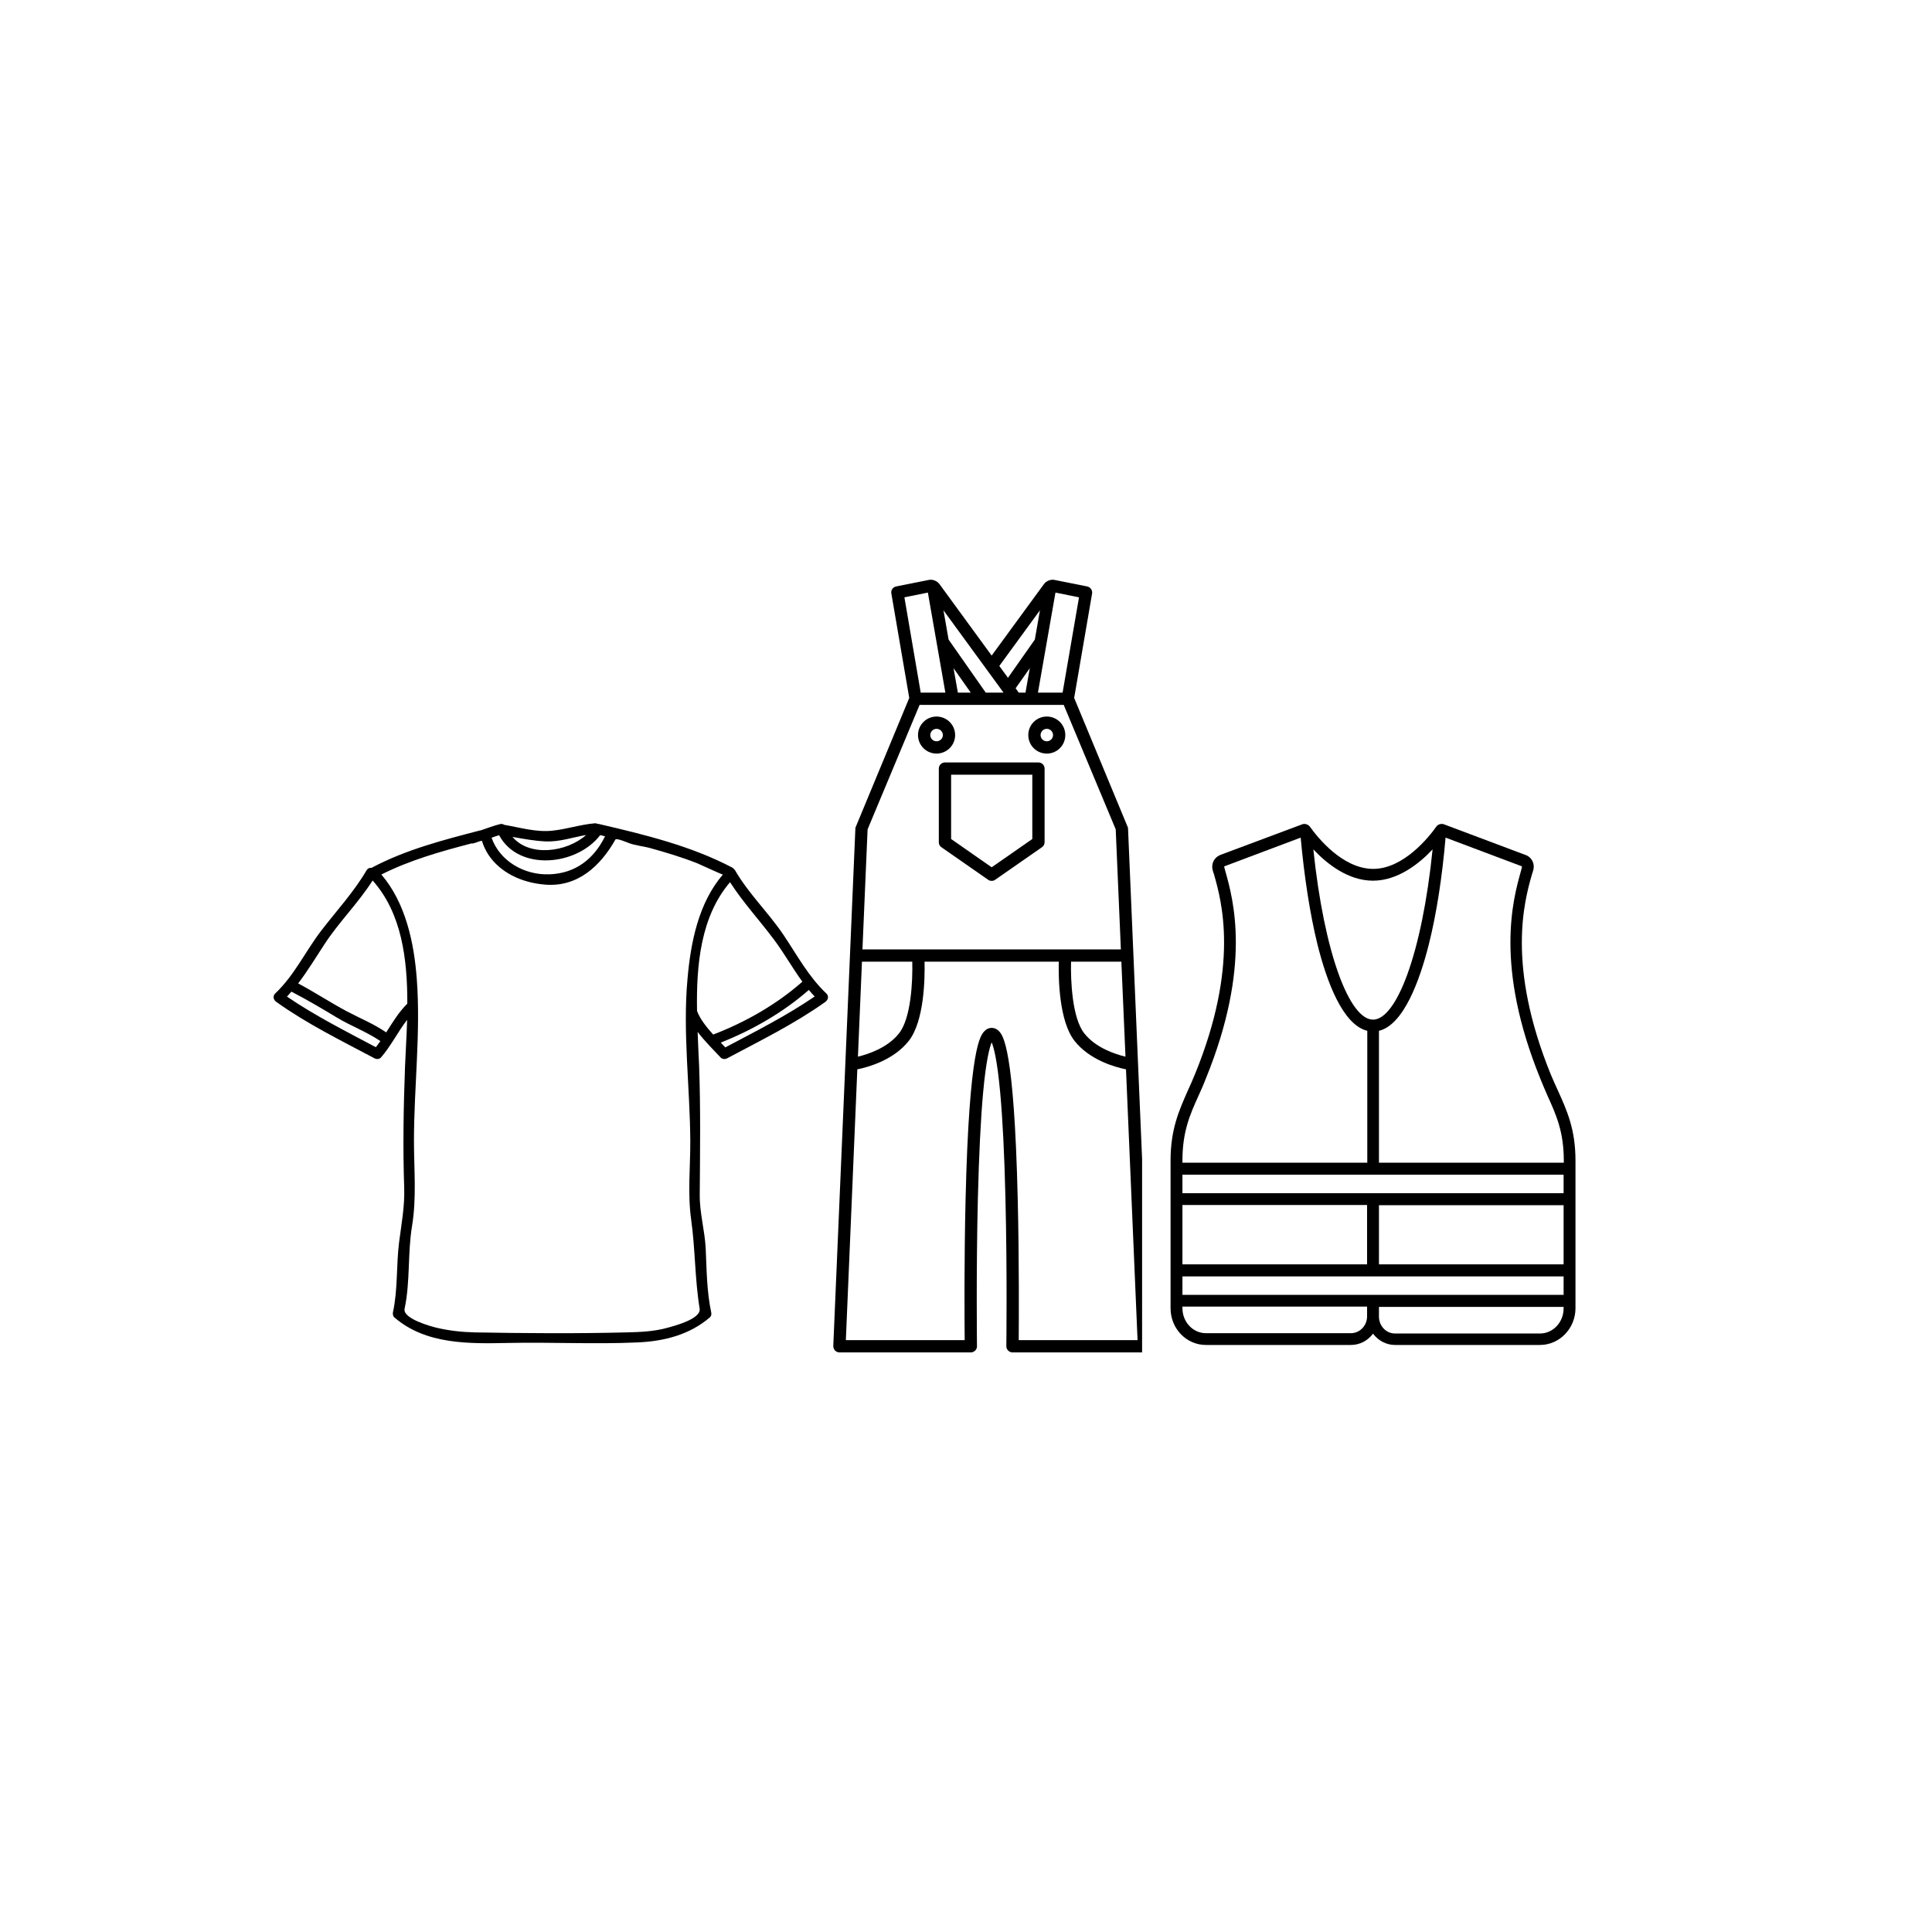 <svg xmlns="http://www.w3.org/2000/svg" xmlns:xlink="http://www.w3.org/1999/xlink" width="100" zoomAndPan="magnify" viewBox="0 0 75 75" height="100" preserveAspectRatio="xMidYMid meet" version="1.0"><defs><clipPath id="9bb8d923d4"><path d="M 45.426 31.961 L 61.176 31.961 L 61.176 52.211 L 45.426 52.211 Z M 45.426 31.961 " clip-rule="nonzero"/></clipPath><clipPath id="670debfd73"><path d="M 10.516 31.961 L 32.266 31.961 L 32.266 52.211 L 10.516 52.211 Z M 10.516 31.961 " clip-rule="nonzero"/></clipPath><clipPath id="e87290cc8d"><path d="M 32.336 22.5 L 44.336 22.5 L 44.336 52.5 L 32.336 52.5 Z M 32.336 22.5 " clip-rule="nonzero"/></clipPath></defs><rect x="-7.5" width="90" fill="#ffffff" y="-7.5" height="90" fill-opacity="1"/><rect x="-7.5" width="90" fill="#ffffff" y="-7.5" height="90" fill-opacity="1"/><g clip-path="url(#9bb8d923d4)"><path fill="#000000" d="M 60.477 42.332 C 60.387 42.133 60.285 41.918 60.195 41.695 C 58.48 37.465 59.172 34.988 59.473 33.934 C 59.496 33.875 59.504 33.824 59.523 33.773 C 59.586 33.539 59.473 33.305 59.266 33.207 L 56.055 32 C 55.945 31.961 55.816 32 55.754 32.094 C 55.484 32.477 54.492 33.73 53.309 33.73 C 52.105 33.73 51.125 32.477 50.852 32.094 C 50.781 32 50.652 31.961 50.551 32 L 47.355 33.195 L 47.336 33.207 C 47.125 33.305 47.016 33.539 47.074 33.773 C 47.086 33.824 47.105 33.875 47.125 33.934 C 47.426 34.988 48.117 37.465 46.391 41.695 C 46.301 41.918 46.203 42.133 46.113 42.332 C 45.77 43.113 45.441 43.832 45.441 45.055 L 45.441 50.785 C 45.441 51.574 46.051 52.211 46.812 52.211 L 52.445 52.211 C 52.797 52.211 53.098 52.039 53.301 51.773 C 53.5 52.039 53.809 52.211 54.152 52.211 L 59.785 52.211 C 60.535 52.211 61.16 51.574 61.16 50.785 L 61.16 45.055 C 61.16 43.832 60.828 43.113 60.477 42.332 Z M 53.301 34.188 C 54.262 34.188 55.094 33.527 55.613 32.973 C 55.203 37.012 54.211 39.582 53.301 39.582 C 52.387 39.582 51.406 37.012 50.984 32.973 C 51.504 33.527 52.328 34.188 53.301 34.188 Z M 45.902 45.055 C 45.902 43.934 46.191 43.273 46.531 42.527 C 46.621 42.324 46.723 42.102 46.812 41.867 C 48.598 37.484 47.875 34.914 47.566 33.812 C 47.547 33.75 47.535 33.703 47.523 33.652 C 47.523 33.641 47.523 33.629 47.535 33.629 L 50.492 32.516 C 50.633 34.055 50.852 35.473 51.145 36.668 C 51.504 38.102 52.125 39.785 53.078 40.016 L 53.078 45.137 L 45.902 45.137 Z M 45.902 46.777 L 53.07 46.777 L 53.07 49.082 L 45.902 49.082 Z M 53.07 51.098 C 53.07 51.461 52.789 51.754 52.445 51.754 L 46.812 51.754 C 46.312 51.754 45.902 51.32 45.902 50.785 L 45.902 50.723 L 53.07 50.723 Z M 60.699 50.793 C 60.699 51.332 60.285 51.766 59.785 51.766 L 54.152 51.766 C 53.809 51.766 53.531 51.473 53.531 51.109 L 53.531 50.734 L 60.699 50.734 Z M 60.699 50.266 L 45.902 50.266 L 45.902 49.551 L 60.699 49.551 Z M 60.699 49.082 L 53.531 49.082 L 53.531 46.785 L 60.699 46.785 Z M 60.699 46.32 L 45.902 46.32 L 45.902 45.602 L 60.699 45.602 Z M 60.699 45.137 L 53.531 45.137 L 53.531 40.016 C 54.48 39.785 55.105 38.094 55.465 36.668 C 55.766 35.473 55.984 34.055 56.117 32.516 L 59.074 33.629 C 59.082 33.629 59.082 33.641 59.082 33.652 C 59.074 33.703 59.055 33.75 59.043 33.812 C 58.734 34.914 58.012 37.496 59.797 41.879 C 59.887 42.109 59.984 42.324 60.074 42.535 C 60.418 43.293 60.707 43.941 60.707 45.066 L 60.707 45.137 Z M 60.699 45.137 " fill-opacity="1" fill-rule="nonzero"/></g><g clip-path="url(#670debfd73)"><path fill="#000000" d="M 14.59 40.652 C 14.652 40.574 14.711 40.496 14.766 40.414 C 14.23 40.051 13.617 39.828 13.062 39.492 C 12.5 39.152 11.934 38.82 11.352 38.516 C 11.34 38.512 11.332 38.504 11.32 38.5 C 11.32 38.496 11.316 38.496 11.312 38.496 C 11.258 38.559 11.199 38.625 11.141 38.688 C 12.234 39.434 13.422 40.031 14.59 40.652 Z M 15.812 38.961 C 15.816 37.227 15.594 35.445 14.465 34.18 C 13.91 35.055 13.164 35.785 12.598 36.652 C 12.262 37.164 11.945 37.691 11.574 38.176 C 12.215 38.516 12.824 38.918 13.461 39.258 C 13.977 39.531 14.512 39.746 14.992 40.078 C 15.242 39.688 15.477 39.293 15.812 38.961 Z M 22.754 32.414 C 22.234 32.504 21.727 32.684 21.195 32.664 C 20.754 32.645 20.328 32.566 19.895 32.488 C 20.551 33.273 21.992 33.09 22.754 32.414 Z M 23.488 32.465 C 23.43 32.449 23.363 32.434 23.301 32.418 C 22.387 33.613 20.133 33.836 19.375 32.422 C 19.277 32.453 19.18 32.484 19.082 32.52 C 19.402 33.43 20.352 33.977 21.328 33.941 C 22.352 33.906 23.062 33.332 23.488 32.465 Z M 28.062 33.949 C 28.051 33.965 27.156 33.547 27.066 33.512 C 26.457 33.273 25.824 33.082 25.195 32.91 C 24.945 32.848 24.672 32.82 24.43 32.734 C 24.375 32.715 23.926 32.523 23.891 32.59 C 23.312 33.613 22.426 34.449 21.152 34.34 C 20.918 34.32 20.68 34.281 20.457 34.215 C 19.652 33.988 18.949 33.449 18.707 32.637 C 18.59 32.656 18.48 32.719 18.359 32.742 C 18.34 32.746 18.316 32.746 18.301 32.742 C 17.102 33.055 15.91 33.391 14.805 33.949 C 15.75 35.055 16.074 36.598 16.18 38.008 C 16.336 40.09 16.07 42.199 16.07 44.289 C 16.07 45.391 16.176 46.492 15.996 47.59 C 15.82 48.648 15.93 49.75 15.707 50.801 C 15.621 51.188 16.719 51.488 16.949 51.543 C 17.43 51.656 17.922 51.711 18.418 51.723 C 20.383 51.758 22.363 51.773 24.328 51.723 C 24.859 51.711 25.402 51.688 25.914 51.543 C 26.156 51.477 27.227 51.203 27.16 50.801 C 26.973 49.66 26.992 48.5 26.832 47.355 C 26.688 46.34 26.801 45.309 26.797 44.289 C 26.785 42.215 26.5 40.07 26.688 38.008 C 26.812 36.594 27.109 35.062 28.062 33.949 Z M 31.148 38.109 C 30.766 37.586 30.449 37.016 30.055 36.488 C 29.492 35.73 28.848 35.039 28.34 34.246 C 27.199 35.582 27.027 37.457 27.059 39.246 C 27.172 39.551 27.422 39.871 27.684 40.16 C 27.684 40.16 27.688 40.16 27.688 40.16 C 28.934 39.684 30.148 38.992 31.148 38.109 Z M 31.625 38.684 C 31.547 38.602 31.473 38.516 31.398 38.43 C 30.398 39.305 29.215 39.984 27.98 40.473 C 28.043 40.539 28.102 40.602 28.156 40.66 C 29.336 40.035 30.523 39.438 31.625 38.684 Z M 32.082 38.57 C 32.188 38.672 32.145 38.816 32.043 38.891 C 30.844 39.746 29.52 40.395 28.223 41.086 C 28.145 41.125 28.039 41.121 27.973 41.051 C 27.727 40.785 27.371 40.438 27.082 40.059 C 27.098 40.523 27.121 40.977 27.141 41.406 C 27.199 43.066 27.176 44.715 27.164 46.375 C 27.156 47.082 27.359 47.762 27.395 48.465 C 27.434 49.297 27.434 50.125 27.609 50.945 C 27.625 51.012 27.613 51.094 27.555 51.141 C 26.766 51.82 25.77 52.07 24.738 52.113 C 23.074 52.188 21.41 52.098 19.746 52.133 C 18.219 52.164 16.535 52.203 15.309 51.141 C 15.254 51.094 15.242 51.012 15.254 50.945 C 15.449 50.039 15.379 49.137 15.492 48.23 C 15.582 47.52 15.715 46.836 15.691 46.113 C 15.637 44.543 15.664 42.977 15.723 41.406 C 15.746 40.836 15.785 40.223 15.805 39.59 C 15.441 40.059 15.18 40.602 14.789 41.051 C 14.727 41.121 14.621 41.125 14.543 41.086 C 13.242 40.395 11.918 39.746 10.723 38.891 C 10.617 38.816 10.578 38.672 10.68 38.57 C 11.438 37.855 11.859 36.918 12.488 36.105 C 13.078 35.34 13.738 34.625 14.23 33.785 C 14.277 33.707 14.352 33.68 14.422 33.691 C 14.43 33.688 14.434 33.684 14.441 33.68 C 15.762 32.98 17.207 32.609 18.648 32.234 C 18.652 32.238 18.652 32.238 18.652 32.238 C 18.906 32.156 19.152 32.055 19.41 31.992 C 19.473 31.977 19.527 31.988 19.566 32.016 C 19.57 32.016 19.574 32.02 19.578 32.02 C 20.188 32.125 20.824 32.316 21.449 32.246 C 22.004 32.188 22.531 32.008 23.086 31.961 C 23.133 31.957 23.172 31.969 23.203 31.984 C 23.223 31.984 23.246 31.984 23.27 31.992 C 25.012 32.398 26.836 32.84 28.426 33.68 C 28.457 33.695 28.48 33.719 28.496 33.742 C 28.512 33.754 28.523 33.77 28.535 33.785 C 29.062 34.695 29.824 35.418 30.41 36.285 C 30.938 37.07 31.387 37.914 32.082 38.57 " fill-opacity="1" fill-rule="nonzero"/></g><g clip-path="url(#e87290cc8d)"><path fill="#000000" d="M 43.789 32.133 L 41.699 27.094 L 42.395 23.039 C 42.414 22.914 42.332 22.793 42.207 22.766 L 40.953 22.516 C 40.871 22.496 40.789 22.504 40.711 22.535 C 40.633 22.566 40.562 22.617 40.516 22.688 L 38.496 25.449 L 36.48 22.688 C 36.43 22.617 36.363 22.566 36.285 22.535 C 36.207 22.504 36.121 22.496 36.039 22.516 L 34.789 22.766 C 34.66 22.793 34.578 22.914 34.602 23.039 L 35.297 27.094 L 33.207 32.133 L 32.348 52.25 C 32.348 52.316 32.371 52.379 32.414 52.426 C 32.461 52.473 32.523 52.5 32.586 52.5 L 37.688 52.5 C 37.754 52.5 37.812 52.473 37.859 52.426 C 37.902 52.383 37.93 52.32 37.926 52.258 C 37.926 52.23 37.891 49.402 37.961 46.516 C 38.004 44.828 38.07 43.449 38.164 42.418 C 38.281 41.145 38.418 40.652 38.496 40.465 C 38.578 40.652 38.711 41.145 38.828 42.418 C 38.922 43.449 38.992 44.828 39.031 46.516 C 39.102 49.402 39.066 52.23 39.066 52.258 C 39.066 52.32 39.09 52.383 39.133 52.426 C 39.18 52.473 39.242 52.5 39.305 52.5 L 44.406 52.5 C 44.473 52.5 44.535 52.473 44.578 52.426 C 44.625 52.379 44.648 52.316 44.645 52.25 Z M 43.691 41.02 C 43.285 40.922 42.535 40.676 42.094 40.117 C 41.621 39.527 41.559 38.07 41.578 37.332 L 43.531 37.332 Z M 40.973 23.004 L 41.887 23.188 L 41.25 26.887 L 40.293 26.887 Z M 40.371 23.691 L 40.172 24.828 L 39.129 26.312 L 38.793 25.852 Z M 39.977 25.938 L 39.809 26.887 L 39.547 26.887 L 39.426 26.719 Z M 38.957 26.887 L 38.266 26.887 L 36.824 24.828 L 36.625 23.691 Z M 37.684 26.887 L 37.184 26.887 L 37.016 25.938 Z M 35.109 23.188 L 36.02 23.004 L 36.699 26.887 L 35.742 26.887 Z M 33.68 32.195 L 35.699 27.363 L 41.293 27.363 L 43.312 32.195 L 43.512 36.855 L 33.48 36.855 Z M 33.461 37.332 L 35.414 37.332 C 35.434 38.07 35.371 39.527 34.898 40.117 C 34.457 40.676 33.707 40.922 33.305 41.02 Z M 39.547 52.023 C 39.551 51.277 39.566 48.934 39.508 46.543 C 39.367 40.629 38.934 40.188 38.773 40.023 C 38.672 39.922 38.566 39.902 38.496 39.902 C 38.426 39.902 38.32 39.922 38.223 40.023 C 38.059 40.188 37.625 40.629 37.484 46.543 C 37.426 48.934 37.441 51.277 37.449 52.023 L 32.836 52.023 L 33.281 41.512 C 33.703 41.426 34.684 41.156 35.273 40.414 C 35.883 39.648 35.906 37.973 35.891 37.332 L 41.102 37.332 C 41.086 37.973 41.109 39.648 41.719 40.414 C 42.309 41.156 43.289 41.426 43.711 41.512 L 44.16 52.023 Z M 39.547 52.023 " fill-opacity="1" fill-rule="nonzero"/></g><path fill="#000000" d="M 36.445 29.836 L 36.445 32.695 C 36.445 32.773 36.48 32.848 36.547 32.891 L 38.359 34.152 C 38.402 34.184 38.449 34.195 38.496 34.195 C 38.543 34.195 38.594 34.184 38.633 34.152 L 40.445 32.891 C 40.512 32.848 40.551 32.773 40.551 32.695 L 40.551 29.836 C 40.551 29.703 40.441 29.598 40.312 29.598 L 36.684 29.598 C 36.551 29.598 36.445 29.703 36.445 29.836 Z M 36.922 30.074 L 40.074 30.074 L 40.074 32.57 L 38.496 33.668 L 36.922 32.57 Z M 36.922 30.074 " fill-opacity="1" fill-rule="nonzero"/><path fill="#000000" d="M 36.355 29.254 C 36.754 29.254 37.078 28.934 37.078 28.535 C 37.078 28.137 36.754 27.816 36.355 27.816 C 35.961 27.816 35.637 28.137 35.637 28.535 C 35.637 28.934 35.961 29.254 36.355 29.254 Z M 36.355 28.293 C 36.492 28.293 36.602 28.402 36.602 28.535 C 36.602 28.668 36.492 28.777 36.355 28.777 C 36.223 28.777 36.113 28.668 36.113 28.535 C 36.113 28.402 36.223 28.293 36.355 28.293 Z M 36.355 28.293 " fill-opacity="1" fill-rule="nonzero"/><path fill="#000000" d="M 40.637 29.254 C 41.035 29.254 41.355 28.934 41.355 28.535 C 41.355 28.137 41.035 27.816 40.637 27.816 C 40.238 27.816 39.918 28.137 39.918 28.535 C 39.918 28.934 40.238 29.254 40.637 29.254 Z M 40.637 28.293 C 40.77 28.293 40.879 28.402 40.879 28.535 C 40.879 28.668 40.77 28.777 40.637 28.777 C 40.504 28.777 40.395 28.668 40.395 28.535 C 40.395 28.402 40.504 28.293 40.637 28.293 Z M 40.637 28.293 " fill-opacity="1" fill-rule="nonzero"/></svg>